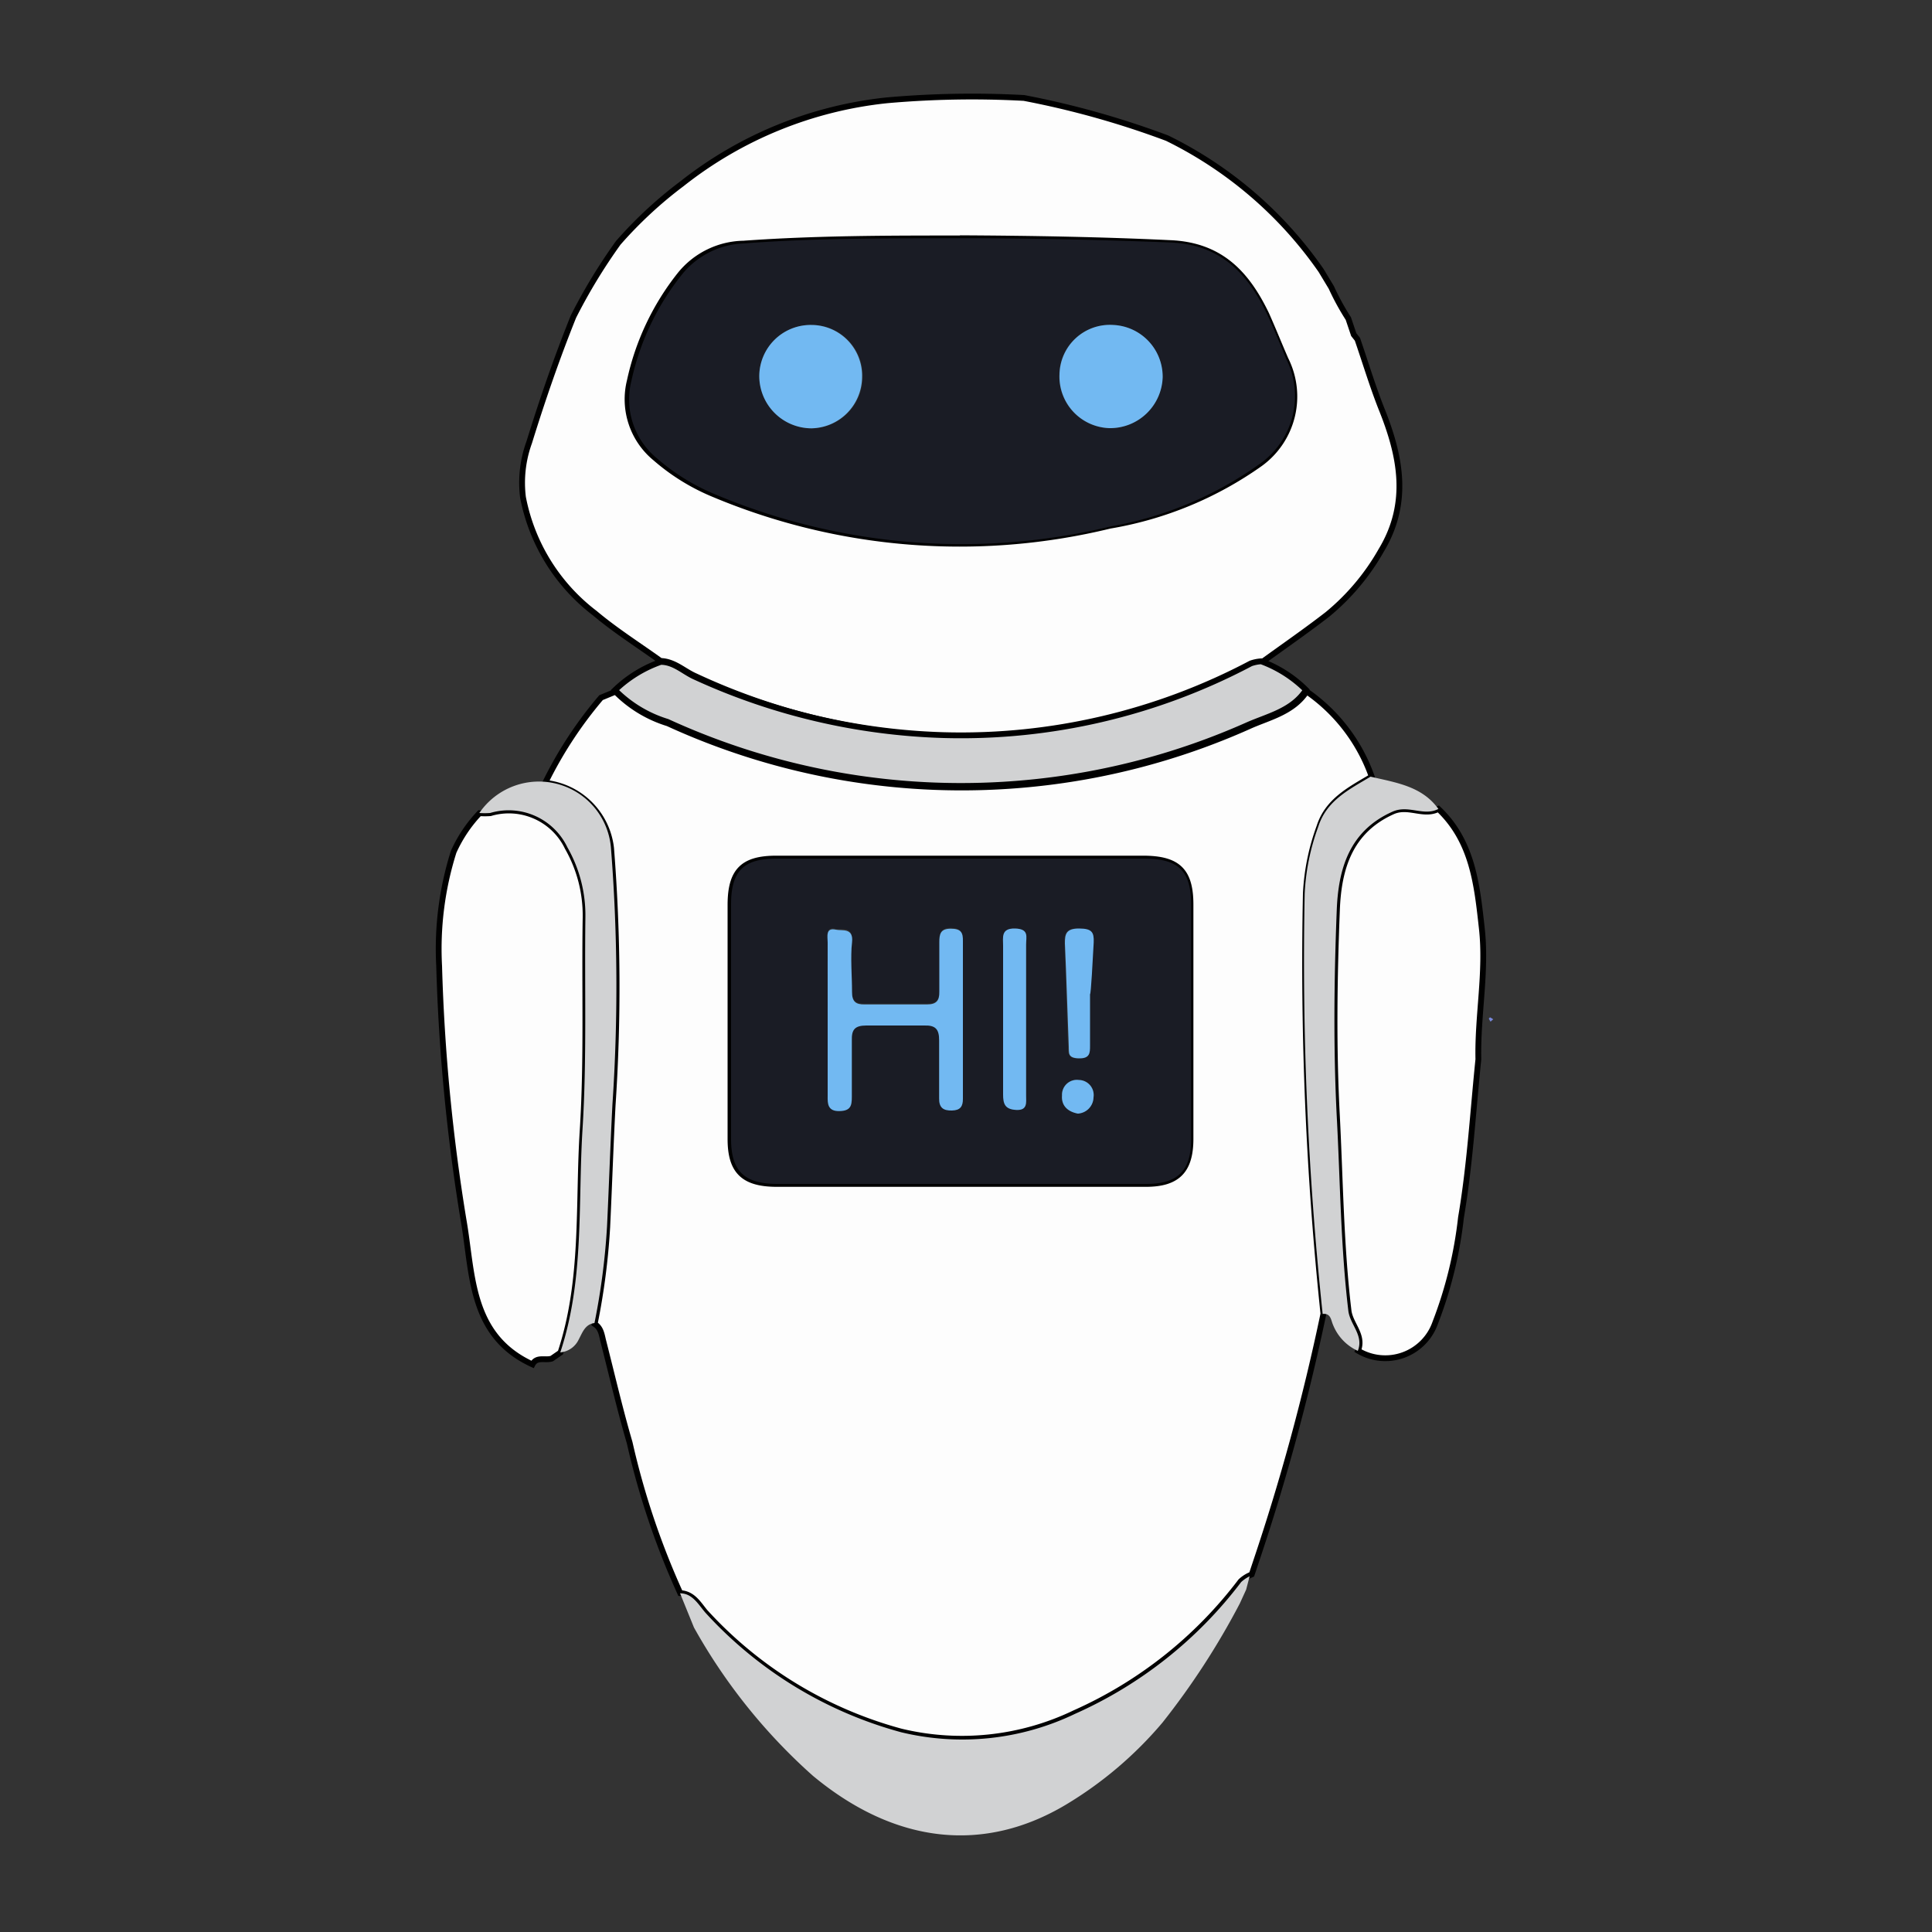 <svg id="Ñëîé_1" data-name="Ñëîé 1" xmlns="http://www.w3.org/2000/svg" viewBox="0 0 100 100"><rect x="0" y="0" width="100" height="100" fill="#333333" stroke="none"/><defs><style>.cls-1{fill:#fdfdfd;}.cls-1,.cls-2{stroke:#000;stroke-miterlimit:10;stroke-width:0.3px;}.cls-2,.cls-3{fill:#d1d2d3;}.cls-4{fill:#1a1c25;}.cls-5{fill:#7497e2;}.cls-6{fill:#7888db;}.cls-7{fill:#72b9f2;}</style></defs><title>IntelligentVirtualAssistant </title><path class="cls-1" d="M35.21,82.46a40.29,40.29,0,0,1-2.62-7.79c-.51-1.74-.92-3.52-1.37-5.28-.08-.33-.12-.66-.44-.86a35.6,35.6,0,0,0,.65-5c.1-2.11.17-4.22.28-6.32a91.19,91.19,0,0,0-.08-13.31,3.83,3.83,0,0,0-3.41-3.38,21.14,21.14,0,0,1,2.89-4.41l.75-.31a6.48,6.48,0,0,0,2.71,1.64,36.46,36.46,0,0,0,18.62,3.16,36.36,36.36,0,0,0,11.44-3c1-.46,2.29-.72,3-1.81A9,9,0,0,1,71,40.2c-1.1.66-2.28,1.24-2.71,2.6a11.65,11.65,0,0,0-.7,3.45A173.92,173.92,0,0,0,68.5,68,112.31,112.31,0,0,1,65,80.86l-.21.63-.13.06a1.73,1.73,0,0,0-.44.3,22,22,0,0,1-8.6,6.82,13.47,13.47,0,0,1-9,.95,21.21,21.21,0,0,1-10.13-6.19C36.14,83,35.85,82.49,35.21,82.46ZM49.72,61.28h9.59c1.62,0,2.3-.68,2.31-2.3q0-6.08,0-12.16c0-1.75-.66-2.38-2.45-2.38h-19c-1.71,0-2.35.64-2.36,2.36q0,6.08,0,12.16c0,1.67.69,2.32,2.4,2.32Z"/><path class="cls-1" d="M45.93,5.19A49.88,49.88,0,0,1,53,5.07a45.46,45.46,0,0,1,7.41,2.08A20.88,20.88,0,0,1,68.38,14l.53.88a12.89,12.89,0,0,0,.88,1.61l.28.83.19.24h0c.41,1.19.77,2.39,1.23,3.56,1,2.47,1.49,4.9,0,7.37a11.81,11.81,0,0,1-2.78,3.31c-1.11.86-2.27,1.66-3.4,2.48a2,2,0,0,0-.54.11,32.09,32.09,0,0,1-15.89,3.71A33.13,33.13,0,0,1,36,35c-.6-.26-1.09-.77-1.81-.79-1.14-.82-2.33-1.57-3.4-2.47a9.88,9.88,0,0,1-3.72-6,6.12,6.12,0,0,1,.32-2.84c.68-2.2,1.43-4.37,2.29-6.51A28.92,28.92,0,0,1,32,12.57a21.65,21.65,0,0,1,3.3-3.06A20.54,20.54,0,0,1,45.93,5.19Zm3.82,7.15c-3.75,0-7.51,0-11.26.27a4.32,4.32,0,0,0-3.29,1.61,13.35,13.35,0,0,0-2.6,5.49,3.94,3.94,0,0,0,1.32,4,10.94,10.94,0,0,0,3,1.86,32.9,32.9,0,0,0,20.53,1.64A18.85,18.85,0,0,0,65.22,24a4.29,4.29,0,0,0,1.32-5.4c-.34-.78-.66-1.58-1-2.34-1-2.07-2.35-3.58-5-3.68C57,12.41,53.36,12.35,49.76,12.33Z"/><path class="cls-2" d="M34.2,34.26c.71,0,1.2.53,1.81.79a33.13,33.13,0,0,0,12.84,3,32.09,32.09,0,0,0,15.89-3.71,2,2,0,0,1,.54-.11,6.44,6.44,0,0,1,2.32,1.48c-.7,1.08-1.95,1.35-3,1.81a36.36,36.36,0,0,1-11.44,3,36.46,36.46,0,0,1-18.62-3.16,6.48,6.48,0,0,1-2.71-1.64A6.53,6.53,0,0,1,34.2,34.26Z"/><path class="cls-1" d="M74.45,41.87c1.78,1.69,2,3.94,2.25,6.19s-.23,4.51-.18,6.77c-.28,2.73-.44,5.49-.9,8.19a21.7,21.7,0,0,1-1.33,5.44,2.74,2.74,0,0,1-4,1.45c.32-.8-.4-1.35-.49-2.07-.4-3.34-.43-6.71-.6-10.06-.19-3.55-.14-7.12,0-10.68.08-2.1.63-4.09,2.89-5.1C72.91,41.64,73.69,42.27,74.45,41.87Z"/><path class="cls-3" d="M64.17,83a39,39,0,0,1-4,6.16,20,20,0,0,1-5,4.25C51,95.9,46.4,95.51,42.07,91.91a29.49,29.49,0,0,1-6.15-7.67l-.72-1.77c.64,0,.94.57,1.31,1a21.21,21.21,0,0,0,10.13,6.19,13.47,13.47,0,0,0,9-.95,22,22,0,0,0,8.6-6.82,1.73,1.73,0,0,1,.44-.3l-.18.69Z"/><path class="cls-3" d="M74.45,41.87c-.76.4-1.54-.23-2.37.14-2.26,1-2.81,3-2.89,5.1-.14,3.55-.18,7.13,0,10.68.18,3.35.2,6.71.6,10.06.09.72.81,1.27.49,2.07A2.49,2.49,0,0,1,69,68.58c-.11-.24-.11-.62-.54-.57a173.93,173.93,0,0,1-.93-21.76,11.65,11.65,0,0,1,.7-3.45c.43-1.37,1.61-1.94,2.71-2.6C72.26,40.51,73.6,40.69,74.45,41.87Z"/><path class="cls-1" d="M23.48,44.09a7.2,7.2,0,0,1,1.34-2,3.8,3.8,0,0,0,.56,0,3.37,3.37,0,0,1,4,1.78,7.09,7.09,0,0,1,.93,3.61c-.06,3.67.08,7.34-.15,11-.25,3.86.1,7.77-1.15,11.53l-.45.31c-.34.11-.78-.12-1,.3-3.27-1.5-3.08-4.71-3.57-7.49A97.87,97.87,0,0,1,22.73,50,16.69,16.69,0,0,1,23.48,44.09Z"/><path class="cls-3" d="M29,70c1.25-3.76.91-7.66,1.15-11.53.23-3.68.1-7.35.15-11a7.09,7.09,0,0,0-.93-3.61,3.37,3.37,0,0,0-4-1.78,3.8,3.8,0,0,1-.56,0,3.74,3.74,0,0,1,6.81,1.77,91.19,91.19,0,0,1,.08,13.31c-.11,2.1-.18,4.21-.28,6.32a35.6,35.6,0,0,1-.65,5c-.49.06-.63.51-.81.84A1.17,1.17,0,0,1,29,70Z"/><path class="cls-4" d="M49.72,61.28H40.24c-1.71,0-2.4-.66-2.4-2.32q0-6.08,0-12.16c0-1.72.65-2.36,2.36-2.36h19c1.8,0,2.45.63,2.45,2.38q0,6.08,0,12.16c0,1.62-.69,2.3-2.31,2.3Zm-6.88-8.59h0c0,1.34,0,2.68,0,4,0,.43-.05.79.6.78s.67-.26.65-.75c0-1,0-1.93,0-2.9,0-.57.16-.8.75-.78,1,0,2,0,3,0,.59,0,.79.2.77.77,0,1,0,2,0,3,0,.49.19.64.66.63s.57-.2.57-.61c0-2.71,0-5.43,0-8.14,0-.47-.14-.65-.63-.66s-.6.27-.59.7c0,.85,0,1.71,0,2.56,0,.46-.15.67-.64.66-1.08,0-2.16,0-3.23,0-.47,0-.67-.16-.65-.65,0-.85-.06-1.72,0-2.56s-.53-.59-.84-.66c-.54-.13-.42.36-.42.67C42.83,50.09,42.84,51.39,42.84,52.69Zm9.09.05h0c0,1.3,0,2.6,0,3.9,0,.48.14.78.68.81s.51-.39.51-.75q0-3.9,0-7.81c0-.4.08-.81-.57-.83s-.62.46-.62.89C51.92,50.22,51.92,51.48,51.92,52.74Zm4.35-1.29h.15c0-.89,0-1.78,0-2.67,0-.52-.12-.71-.68-.72s-.67.28-.65.76c.07,1.78.12,3.56.18,5.35,0,.31,0,.59.45.61s.53-.29.53-.65Q56.28,52.79,56.28,51.46Zm-.49,6.18a.86.86,0,0,0,.81-.84.78.78,0,0,0-.76-.9.77.77,0,0,0-.87.8C54.93,57.2,55.22,57.53,55.79,57.64Z"/><path class="cls-4" d="M49.76,12.33c3.61,0,7.21.08,10.81.22,2.61.1,4,1.61,5,3.68.36.76.68,1.56,1,2.34A4.29,4.29,0,0,1,65.22,24a18.85,18.85,0,0,1-7.74,3.25A32.9,32.9,0,0,1,37,25.58a10.94,10.94,0,0,1-3-1.86,3.94,3.94,0,0,1-1.32-4,13.35,13.35,0,0,1,2.6-5.49A4.32,4.32,0,0,1,38.5,12.6C42.25,12.31,46,12.34,49.76,12.33Zm7.86,4.49a2.61,2.61,0,0,0-2.79,2.55,2.67,2.67,0,0,0,2.58,2.79,2.72,2.72,0,0,0,2.76-2.63A2.68,2.68,0,0,0,57.62,16.82Zm-15.6,0a2.66,2.66,0,0,0-2.72,2.65,2.71,2.71,0,0,0,2.7,2.7,2.67,2.67,0,0,0,2.65-2.61A2.63,2.63,0,0,0,42,16.82Z"/><path class="cls-5" d="M70.06,17.3l.19.24Z"/><path class="cls-6" d="M77.29,52.76l-.14.12a1.18,1.18,0,0,1-.09-.16s.06-.07.07-.06A1,1,0,0,1,77.29,52.76Z"/><path class="cls-7" d="M42.84,52.69c0-1.3,0-2.6,0-3.9,0-.31-.12-.79.42-.67.32.07.93-.12.84.66s0,1.71,0,2.56c0,.49.18.66.65.65,1.08,0,2.16,0,3.23,0,.49,0,.65-.2.64-.66,0-.85,0-1.71,0-2.56,0-.43.06-.7.59-.7s.64.19.63.66c0,2.71,0,5.43,0,8.14,0,.4-.13.6-.57.61s-.67-.14-.66-.63c0-1,0-2,0-3,0-.57-.18-.79-.77-.77-1,0-2,0-3,0-.6,0-.77.22-.75.78,0,1,0,1.93,0,2.9,0,.49-.07.74-.65.75s-.61-.36-.6-.78c0-1.34,0-2.68,0-4Z"/><path class="cls-7" d="M51.92,52.74c0-1.26,0-2.53,0-3.79,0-.43-.12-.91.62-.89s.57.43.57.83q0,3.9,0,7.81c0,.36.09.78-.51.75s-.68-.33-.68-.81c0-1.3,0-2.6,0-3.9Z"/><path class="cls-7" d="M56.42,51.46c0,.89,0,1.78,0,2.67,0,.36,0,.67-.59.65s-.49-.3-.51-.61c-.07-1.78-.12-3.56-.2-5.35,0-.47.06-.76.73-.76s.78.19.76.72C56.56,49.67,56.47,51.46,56.42,51.46Z"/><path class="cls-7" d="M55.79,57.64c-.57-.11-.86-.45-.82-.94a.77.77,0,0,1,.87-.8.78.78,0,0,1,.76.9A.86.86,0,0,1,55.79,57.64Z"/><path class="cls-7" d="M57.62,16.82a2.68,2.68,0,0,1,2.56,2.71,2.72,2.72,0,0,1-2.76,2.63,2.67,2.67,0,0,1-2.58-2.79A2.61,2.61,0,0,1,57.62,16.82Z"/><path class="cls-7" d="M42,16.82a2.63,2.63,0,0,1,2.62,2.73A2.67,2.67,0,0,1,42,22.17a2.71,2.71,0,0,1-2.7-2.7A2.66,2.66,0,0,1,42,16.82Z"/></svg>